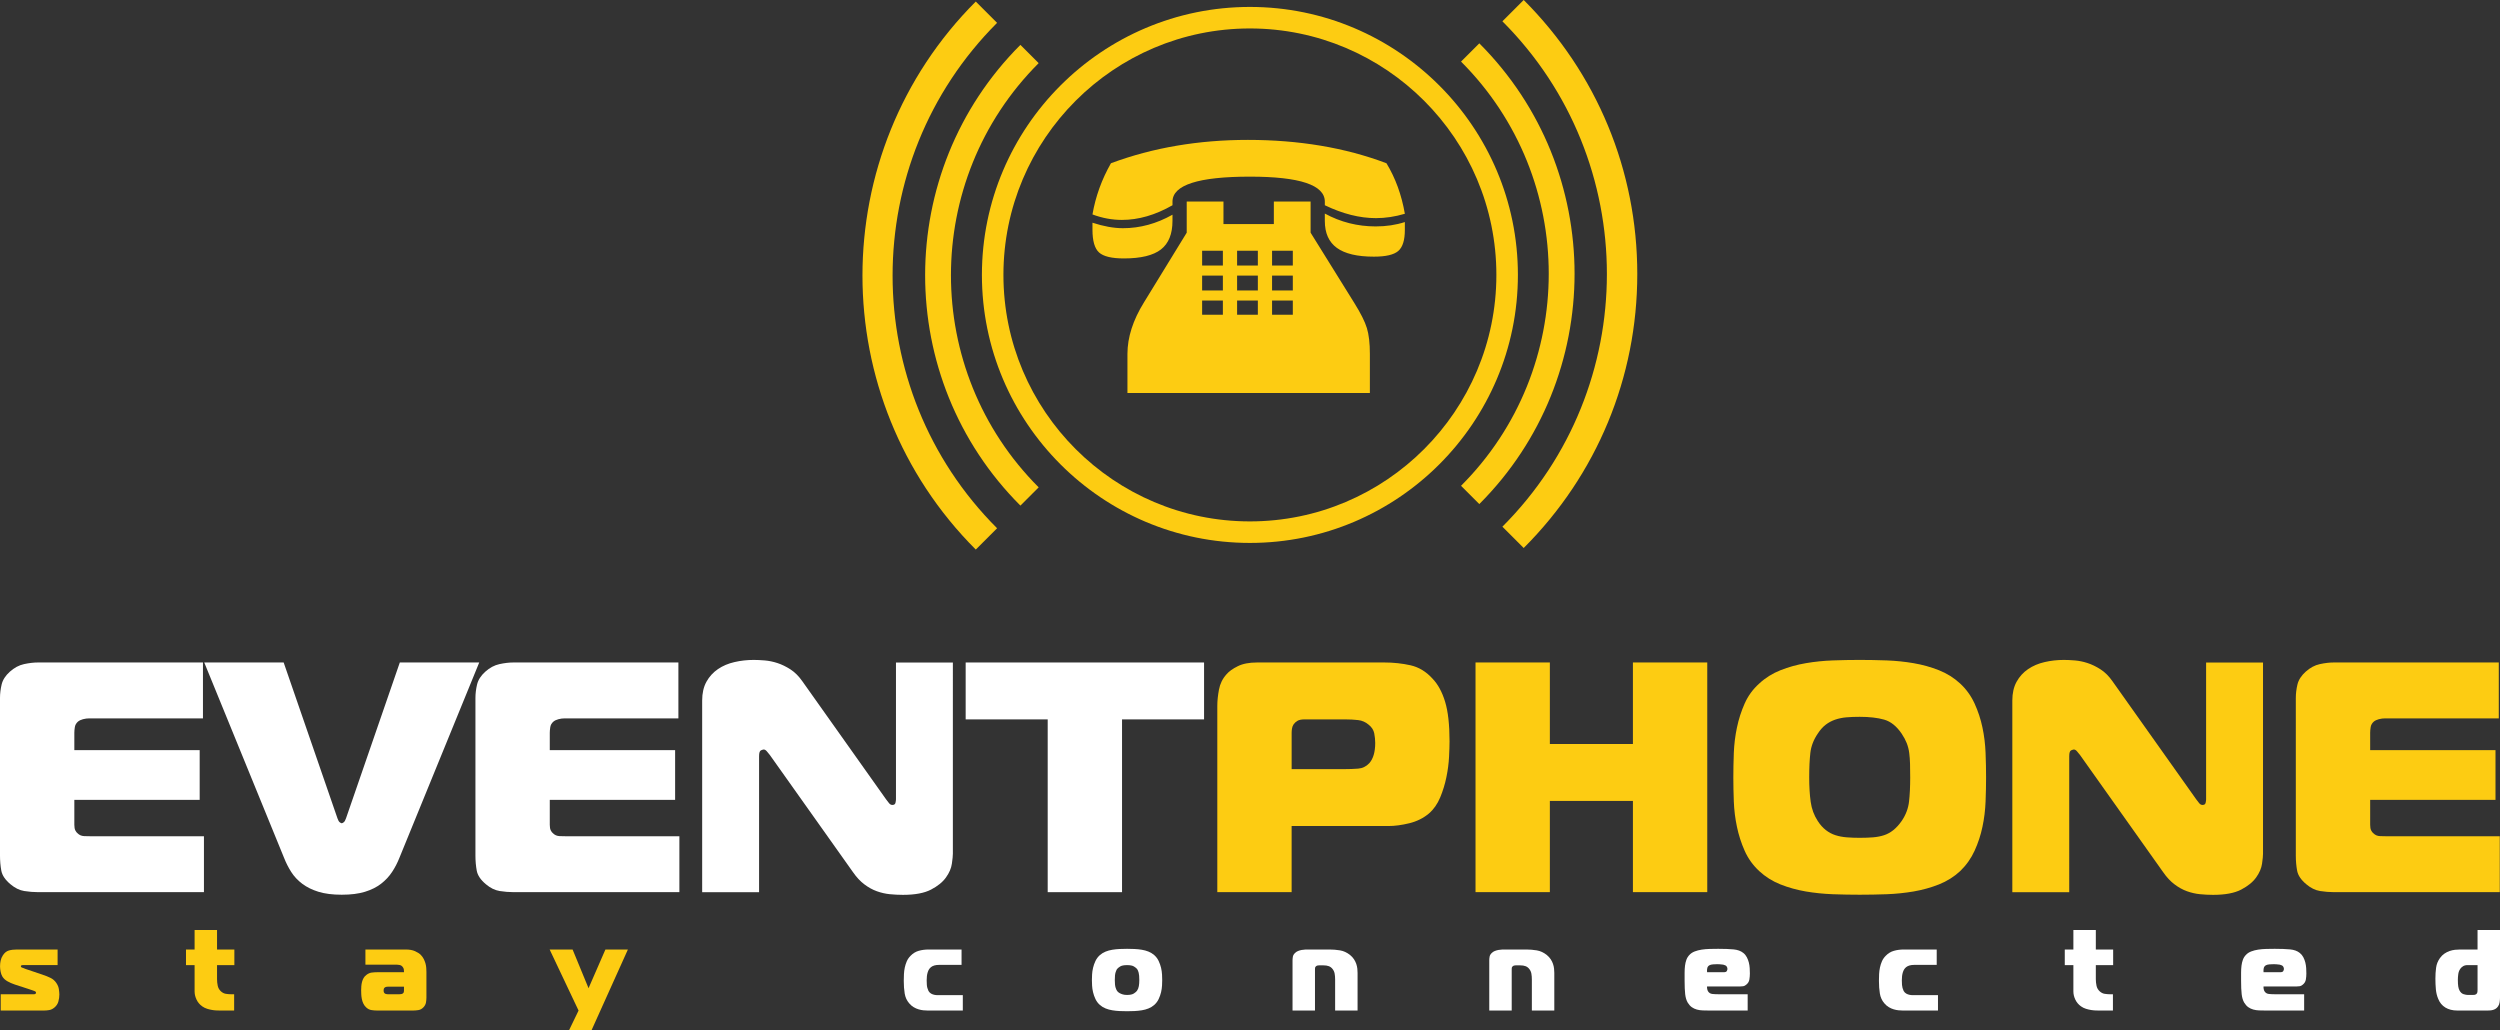 <?xml version="1.0" encoding="UTF-8" standalone="no"?>
<svg
   xmlns:dc="http://purl.org/dc/elements/1.1/"
   xmlns:cc="http://creativecommons.org/ns#"
   xmlns:rdf="http://www.w3.org/1999/02/22-rdf-syntax-ns#"
   xmlns:svg="http://www.w3.org/2000/svg"
   xmlns="http://www.w3.org/2000/svg"
   xml:space="preserve"
   viewBox="0 0 604.561 249.142"
   height="249.142"
   width="604.561"
   y="0px"
   x="0px"
   id="Layer_1"
   version="1.0"><rect x="0" y="0" width="604.561" height="249.142" fill="#333333" stroke="none"/><defs
     id="defs317" /><g
     transform="translate(-158.006,148.615)"
     id="g298"><g
       id="g268"><path
         id="path248"
         d="m 167.312,67.132 c -1.167,0 -2.321,-0.094 -3.46,-0.278 -1.141,-0.188 -2.241,-0.73 -3.301,-1.627 -1.273,-1.055 -2.016,-2.155 -2.227,-3.295 -0.213,-1.134 -0.318,-2.362 -0.318,-3.688 V 20.159 c 0,-1.057 0.132,-2.142 0.397,-3.254 0.265,-1.108 0.928,-2.139 1.99,-3.092 1.059,-0.952 2.198,-1.561 3.418,-1.828 1.221,-0.264 2.334,-0.396 3.341,-0.396 h 39.934 v 13.515 h -27.454 c -0.529,0 -1.044,0.069 -1.549,0.201 -0.502,0.132 -0.912,0.325 -1.228,0.59 -0.424,0.372 -0.676,0.82 -0.755,1.346 -0.08,0.531 -0.118,0.981 -0.118,1.35 v 4.2 h 30.311 v 12.025 h -30.311 v 6.028 c 0,0.582 0.079,1.03 0.238,1.349 0.159,0.318 0.343,0.554 0.556,0.714 0.423,0.421 0.95,0.646 1.585,0.673 0.635,0.027 1.243,0.038 1.826,0.038 h 27.136 v 13.515 h -40.011 z"
         style="fill:#ffffff" /><path
         id="path250"
         d="m 239.613,49.279 c 0.159,0.476 0.343,0.795 0.556,0.953 0.212,0.159 0.371,0.237 0.475,0.237 0.105,0 0.263,-0.078 0.477,-0.237 0.21,-0.157 0.396,-0.477 0.556,-0.953 l 13.012,-37.69 h 19.204 L 254.61,58.787 c -0.477,1.217 -1.071,2.37 -1.784,3.451 -0.715,1.084 -1.602,2.034 -2.66,2.854 -1.059,0.822 -2.354,1.47 -3.888,1.945 -1.534,0.474 -3.412,0.714 -5.633,0.714 -2.222,0 -4.099,-0.24 -5.634,-0.714 -1.533,-0.476 -2.844,-1.123 -3.928,-1.945 -1.085,-0.82 -1.97,-1.771 -2.659,-2.854 -0.687,-1.081 -1.269,-2.234 -1.745,-3.451 L 207.398,11.589 h 19.204 z"
         style="fill:#ffffff" /><path
         id="path252"
         d="m 282.284,67.132 c -1.165,0 -2.32,-0.094 -3.459,-0.278 -1.141,-0.188 -2.241,-0.73 -3.301,-1.627 -1.274,-1.055 -2.016,-2.155 -2.228,-3.295 -0.213,-1.134 -0.317,-2.362 -0.317,-3.688 V 20.159 c 0,-1.057 0.131,-2.142 0.396,-3.254 0.266,-1.108 0.928,-2.139 1.99,-3.092 1.06,-0.952 2.198,-1.561 3.418,-1.828 1.222,-0.264 2.335,-0.396 3.342,-0.396 h 39.933 v 13.515 h -27.453 c -0.53,0 -1.045,0.069 -1.548,0.201 -0.504,0.132 -0.913,0.325 -1.229,0.59 -0.424,0.372 -0.676,0.82 -0.755,1.346 -0.08,0.531 -0.119,0.981 -0.119,1.35 v 4.2 h 30.311 v 12.025 h -30.311 v 6.028 c 0,0.582 0.08,1.03 0.239,1.349 0.158,0.318 0.342,0.554 0.555,0.714 0.423,0.421 0.95,0.646 1.585,0.673 0.635,0.027 1.243,0.038 1.827,0.038 h 27.135 v 13.515 h -40.011 z"
         style="fill:#ffffff" /><path
         id="path254"
         d="m 388.432,57.864 c 0,0.477 -0.08,1.271 -0.238,2.379 -0.158,1.116 -0.634,2.224 -1.428,3.331 -0.795,1.117 -1.999,2.093 -3.616,2.938 -1.615,0.844 -3.878,1.271 -6.791,1.271 -1.059,0 -2.121,-0.056 -3.177,-0.16 -1.06,-0.104 -2.106,-0.345 -3.139,-0.717 -1.031,-0.368 -2.038,-0.923 -3.018,-1.666 -0.98,-0.736 -1.892,-1.716 -2.739,-2.937 L 344.19,33.982 c -0.213,-0.263 -0.452,-0.559 -0.716,-0.876 -0.264,-0.317 -0.53,-0.477 -0.793,-0.477 -0.106,0 -0.319,0.067 -0.637,0.198 -0.317,0.131 -0.475,0.596 -0.475,1.391 V 67.145 H 327.806 V 20.809 c 0,-1.796 0.344,-3.316 1.034,-4.563 0.688,-1.24 1.613,-2.258 2.779,-3.053 1.163,-0.794 2.501,-1.363 4.011,-1.704 1.508,-0.35 3.059,-0.52 4.647,-0.52 0.741,0 1.616,0.038 2.622,0.121 1.005,0.081 2.039,0.29 3.099,0.635 1.057,0.345 2.116,0.86 3.177,1.546 1.057,0.69 2.009,1.643 2.858,2.86 l 20.255,28.562 c 0.212,0.262 0.436,0.557 0.674,0.875 0.239,0.317 0.518,0.473 0.834,0.473 0.422,0 0.674,-0.17 0.755,-0.511 0.078,-0.35 0.121,-0.624 0.121,-0.836 v -33.09 h 13.76 z"
         style="fill:#ffffff" /><path
         id="path256"
         d="M 411.364,67.132 V 25.351 H 391.527 V 11.589 h 57.651 v 13.762 h -19.836 v 41.781 z"
         style="fill:#ffffff" /><path
         id="path258"
         d="M 452.381,67.132 V 22.065 c 0,-1.163 0.132,-2.46 0.396,-3.891 0.263,-1.425 0.873,-2.673 1.828,-3.726 0.58,-0.689 1.48,-1.341 2.698,-1.945 1.219,-0.612 2.784,-0.915 4.688,-0.915 h 30.745 c 2.223,0 4.339,0.225 6.352,0.674 2.012,0.45 3.786,1.527 5.324,3.217 1.323,1.379 2.343,3.246 3.057,5.602 0.715,2.355 1.073,5.545 1.073,9.57 0,0.954 -0.041,2.208 -0.12,3.774 -0.079,1.557 -0.29,3.188 -0.636,4.88 -0.344,1.694 -0.847,3.333 -1.507,4.921 -0.663,1.589 -1.576,2.89 -2.739,3.893 -1.322,1.112 -2.898,1.895 -4.723,2.345 -1.827,0.449 -3.509,0.674 -5.043,0.674 h -23.419 v 15.993 h -17.974 z m 30.813,-29.755 c 1.108,0 2.191,-0.038 3.251,-0.121 1.055,-0.081 1.955,-0.523 2.696,-1.321 0.947,-1.069 1.425,-2.7 1.425,-4.893 0,-0.748 -0.08,-1.523 -0.237,-2.325 -0.161,-0.801 -0.607,-1.495 -1.349,-2.083 -0.738,-0.639 -1.6,-1.012 -2.574,-1.12 -0.979,-0.108 -1.997,-0.163 -3.053,-0.163 h -9.906 c -0.741,0 -1.309,0.121 -1.702,0.361 -0.397,0.24 -0.702,0.524 -0.914,0.84 -0.211,0.326 -0.343,0.671 -0.395,1.047 -0.055,0.371 -0.08,0.72 -0.08,1.038 v 8.741 h 12.838 z"
         style="fill:#fdcc12" /><path
         id="path260"
         d="M 570.863,67.132 H 552.886 V 45.064 H 532.8 V 67.131 H 514.823 V 11.589 H 532.8 v 19.714 h 20.086 V 11.589 h 17.977 z"
         style="fill:#fdcc12" /><path
         id="path262"
         d="m 614.238,11.09 c 2.223,0.081 4.403,0.306 6.547,0.673 2.142,0.368 4.181,0.938 6.114,1.705 1.929,0.768 3.637,1.836 5.121,3.212 1.48,1.375 2.642,2.986 3.487,4.835 0.848,1.851 1.484,3.78 1.904,5.792 0.427,2.01 0.675,4.057 0.756,6.145 0.082,2.088 0.121,4.056 0.121,5.908 0,1.853 -0.039,3.808 -0.121,5.871 -0.081,2.061 -0.329,4.094 -0.756,6.105 -0.42,2.012 -1.057,3.94 -1.904,5.789 -0.846,1.853 -2.007,3.49 -3.487,4.917 -1.484,1.374 -3.192,2.447 -5.121,3.215 -1.934,0.767 -3.973,1.332 -6.114,1.705 -2.144,0.364 -4.34,0.589 -6.588,0.673 -2.251,0.079 -4.408,0.117 -6.471,0.117 -2.064,0 -4.222,-0.038 -6.469,-0.117 -2.247,-0.084 -4.448,-0.309 -6.586,-0.673 -2.146,-0.373 -4.185,-0.938 -6.114,-1.705 -1.933,-0.768 -3.642,-1.841 -5.121,-3.215 -1.535,-1.427 -2.712,-3.064 -3.53,-4.917 -0.821,-1.849 -1.444,-3.777 -1.864,-5.789 -0.426,-2.011 -0.677,-4.044 -0.759,-6.105 -0.077,-2.063 -0.116,-4.018 -0.116,-5.871 0,-1.852 0.039,-3.819 0.116,-5.908 0.082,-2.088 0.333,-4.135 0.759,-6.145 0.42,-2.012 1.043,-3.94 1.864,-5.792 0.818,-1.85 1.995,-3.461 3.53,-4.835 1.479,-1.376 3.188,-2.445 5.121,-3.212 1.93,-0.767 3.968,-1.337 6.114,-1.705 2.138,-0.368 4.324,-0.592 6.548,-0.673 2.223,-0.083 4.393,-0.121 6.507,-0.121 2.118,0 4.287,0.038 6.512,0.121 z m -18.365,34.195 c 0.24,1.723 0.813,3.273 1.719,4.652 0.582,0.898 1.232,1.627 1.954,2.186 0.721,0.558 1.488,0.968 2.315,1.231 0.822,0.263 1.728,0.438 2.712,0.52 0.984,0.077 2.039,0.116 3.153,0.116 1.173,0 2.248,-0.039 3.233,-0.116 0.983,-0.082 1.875,-0.257 2.672,-0.52 0.798,-0.264 1.542,-0.674 2.235,-1.231 0.695,-0.559 1.36,-1.287 1.996,-2.186 1.015,-1.488 1.611,-3.061 1.797,-4.734 0.188,-1.666 0.279,-3.617 0.279,-5.843 0,-1.216 -0.016,-2.305 -0.039,-3.262 -0.03,-0.953 -0.091,-1.84 -0.201,-2.661 -0.109,-0.822 -0.307,-1.601 -0.597,-2.344 -0.295,-0.744 -0.706,-1.511 -1.239,-2.31 -1.226,-1.797 -2.634,-2.926 -4.231,-3.378 -1.596,-0.451 -3.563,-0.675 -5.905,-0.675 -1.169,0 -2.232,0.038 -3.192,0.121 -0.96,0.081 -1.862,0.267 -2.711,0.554 -0.853,0.293 -1.627,0.705 -2.316,1.231 -0.694,0.534 -1.333,1.248 -1.915,2.146 -1.015,1.487 -1.611,3.036 -1.798,4.653 -0.185,1.615 -0.279,3.591 -0.279,5.923 0,2.229 0.118,4.203 0.358,5.927 z"
         style="fill:#fdcc12" /><path
         id="path264"
         d="m 705.26,57.864 c 0,0.477 -0.077,1.271 -0.235,2.379 -0.158,1.116 -0.636,2.224 -1.429,3.331 -0.795,1.117 -2.001,2.093 -3.616,2.938 -1.614,0.844 -3.878,1.271 -6.792,1.271 -1.062,0 -2.118,-0.056 -3.177,-0.16 -1.062,-0.104 -2.107,-0.345 -3.138,-0.717 -1.035,-0.368 -2.039,-0.923 -3.019,-1.666 -0.979,-0.736 -1.895,-1.716 -2.74,-2.937 L 661.02,33.983 c -0.211,-0.263 -0.453,-0.559 -0.717,-0.876 -0.265,-0.317 -0.53,-0.477 -0.794,-0.477 -0.104,0 -0.317,0.067 -0.635,0.198 -0.319,0.131 -0.478,0.596 -0.478,1.391 V 67.146 H 644.634 V 20.809 c 0,-1.796 0.345,-3.316 1.034,-4.563 0.686,-1.24 1.612,-2.258 2.777,-3.053 1.167,-0.794 2.504,-1.363 4.012,-1.704 1.51,-0.35 3.059,-0.52 4.647,-0.52 0.741,0 1.617,0.038 2.624,0.121 1.003,0.081 2.039,0.29 3.096,0.635 1.057,0.345 2.118,0.86 3.178,1.546 1.057,0.69 2.01,1.643 2.857,2.86 l 20.256,28.562 c 0.212,0.262 0.438,0.557 0.675,0.875 0.241,0.317 0.519,0.473 0.836,0.473 0.424,0 0.675,-0.17 0.753,-0.511 0.08,-0.35 0.119,-0.624 0.119,-0.836 v -33.09 h 13.761 v 46.26 z"
         style="fill:#fdcc12" /><path
         id="path266"
         d="m 722.498,67.132 c -1.167,0 -2.32,-0.094 -3.461,-0.278 -1.143,-0.188 -2.243,-0.73 -3.301,-1.627 -1.273,-1.055 -2.019,-2.155 -2.227,-3.295 -0.214,-1.134 -0.318,-2.362 -0.318,-3.688 V 20.159 c 0,-1.057 0.132,-2.142 0.395,-3.254 0.268,-1.108 0.931,-2.139 1.992,-3.092 1.057,-0.952 2.196,-1.561 3.417,-1.828 1.221,-0.264 2.336,-0.396 3.345,-0.396 h 39.933 v 13.515 h -27.454 c -0.531,0 -1.045,0.069 -1.55,0.201 -0.504,0.132 -0.91,0.325 -1.229,0.59 -0.422,0.372 -0.672,0.82 -0.754,1.346 -0.078,0.531 -0.117,0.981 -0.117,1.35 v 4.2 h 30.31 v 12.025 h -30.31 v 6.028 c 0,0.582 0.078,1.03 0.237,1.349 0.158,0.318 0.344,0.554 0.558,0.714 0.422,0.421 0.948,0.646 1.584,0.673 0.635,0.027 1.245,0.038 1.824,0.038 h 27.136 v 13.515 h -40.01 z"
         style="fill:#fdcc12" /></g><g
       id="g296"><path
         id="path270"
         d="m 158.181,91.816 h 8.083 c 0.111,0 0.223,-0.037 0.335,-0.111 0.074,-0.055 0.111,-0.147 0.111,-0.278 0,-0.092 -0.028,-0.162 -0.084,-0.209 -0.056,-0.046 -0.112,-0.089 -0.167,-0.125 -0.093,-0.057 -0.25,-0.116 -0.474,-0.182 -0.223,-0.065 -0.622,-0.2 -1.198,-0.405 l -3.177,-1.031 c -0.668,-0.223 -1.273,-0.487 -1.812,-0.794 -0.539,-0.307 -0.947,-0.693 -1.227,-1.157 -0.204,-0.354 -0.348,-0.763 -0.431,-1.227 -0.084,-0.465 -0.125,-0.884 -0.125,-1.256 0,-0.465 0.05,-0.924 0.152,-1.38 0.101,-0.454 0.281,-0.878 0.54,-1.27 0.388,-0.594 0.858,-0.975 1.412,-1.142 0.554,-0.167 1.219,-0.251 1.994,-0.251 h 9.82 v 3.772 h -7.991 c -0.092,0 -0.195,-0.004 -0.305,-0.015 -0.111,-0.008 -0.223,0.006 -0.333,0.042 -0.074,0.019 -0.134,0.043 -0.18,0.07 -0.046,0.027 -0.069,0.089 -0.069,0.182 0,0.111 0.028,0.186 0.083,0.223 0.055,0.037 0.129,0.074 0.224,0.111 0.166,0.056 0.287,0.099 0.361,0.126 0.074,0.027 0.139,0.055 0.195,0.084 0.056,0.027 0.121,0.056 0.195,0.083 0.075,0.028 0.195,0.069 0.363,0.125 l 3.731,1.255 c 0.78,0.26 1.453,0.529 2.02,0.809 0.566,0.278 1.026,0.678 1.38,1.199 0.352,0.501 0.565,1.021 0.64,1.561 0.075,0.539 0.111,0.968 0.111,1.283 0,0.538 -0.078,1.096 -0.236,1.672 -0.158,0.576 -0.487,1.069 -0.988,1.478 -0.389,0.317 -0.797,0.512 -1.223,0.587 -0.426,0.074 -0.824,0.111 -1.194,0.111 H 158.18 v -3.94 z"
         style="fill:#fdcc12" /><path
         id="path272"
         d="m 211.462,95.757 c -0.278,0 -0.597,-0.005 -0.957,-0.014 -0.36,-0.01 -0.744,-0.048 -1.149,-0.111 -0.407,-0.065 -0.823,-0.163 -1.247,-0.294 -0.425,-0.13 -0.822,-0.326 -1.19,-0.585 -0.609,-0.429 -1.072,-0.972 -1.385,-1.631 -0.314,-0.659 -0.471,-1.325 -0.471,-1.994 v -6.356 h -2.081 V 81 h 2.081 v -4.717 h 5.428 V 81 h 4.19 v 3.772 h -4.19 v 3.383 c 0,0.541 0.056,1.077 0.166,1.608 0.111,0.531 0.371,0.983 0.777,1.356 0.37,0.335 0.773,0.534 1.207,0.6 0.435,0.066 0.828,0.098 1.18,0.098 h 0.805 v 3.94 z"
         style="fill:#fdcc12" /><path
         id="path274"
         d="m 256.116,80.999 c 0.904,0 1.656,0.135 2.257,0.404 0.6,0.27 1.056,0.561 1.371,0.876 0.295,0.298 0.534,0.627 0.72,0.988 0.184,0.362 0.327,0.724 0.429,1.087 0.102,0.362 0.166,0.724 0.193,1.086 0.028,0.362 0.042,0.692 0.042,0.988 v 6.181 c 0,0.39 -0.037,0.794 -0.111,1.212 -0.074,0.417 -0.277,0.803 -0.611,1.155 -0.352,0.371 -0.75,0.594 -1.195,0.669 -0.445,0.074 -0.88,0.111 -1.307,0.111 h -8.67 c -0.464,0 -0.931,-0.037 -1.404,-0.111 -0.472,-0.073 -0.903,-0.296 -1.292,-0.666 -0.279,-0.258 -0.501,-0.563 -0.667,-0.915 -0.167,-0.352 -0.288,-0.716 -0.362,-1.096 -0.074,-0.379 -0.12,-0.754 -0.138,-1.124 -0.02,-0.369 -0.028,-0.702 -0.028,-0.999 0,-0.313 0.014,-0.643 0.042,-0.984 0.028,-0.341 0.084,-0.679 0.167,-1.012 0.083,-0.334 0.209,-0.647 0.376,-0.943 0.167,-0.296 0.399,-0.556 0.697,-0.776 0.408,-0.314 0.839,-0.501 1.294,-0.556 0.455,-0.055 0.895,-0.083 1.322,-0.083 h 6.459 v -0.229 c 0,-0.133 -0.014,-0.29 -0.041,-0.471 -0.028,-0.182 -0.107,-0.358 -0.236,-0.53 -0.204,-0.286 -0.462,-0.457 -0.777,-0.515 -0.315,-0.057 -0.611,-0.086 -0.888,-0.086 h -7.381 v -3.661 z m -4.309,8.987 c -0.093,0 -0.218,0.014 -0.378,0.041 -0.159,0.028 -0.303,0.098 -0.434,0.208 -0.093,0.093 -0.154,0.2 -0.183,0.319 -0.027,0.12 -0.041,0.245 -0.041,0.375 0,0.111 0.014,0.222 0.041,0.333 0.028,0.111 0.09,0.213 0.183,0.305 0.093,0.093 0.21,0.157 0.349,0.194 0.141,0.037 0.276,0.055 0.408,0.055 h 2.856 c 0.149,0 0.298,-0.014 0.449,-0.041 0.149,-0.027 0.27,-0.078 0.363,-0.152 0.131,-0.092 0.21,-0.203 0.238,-0.333 0.028,-0.129 0.042,-0.259 0.042,-0.388 v -0.916 z"
         style="fill:#fdcc12" /><path
         id="path276"
         d="m 301.052,100.527 h -5.439 l 2.304,-4.764 -6.993,-14.765 h 5.55 l 3.857,9.36 4.08,-9.36 h 5.438 z"
         style="fill:#fdcc12" /><path
         id="path278"
         d="m 382.349,95.757 c -0.314,0 -0.661,-0.019 -1.04,-0.057 -0.378,-0.035 -0.771,-0.114 -1.177,-0.236 -0.406,-0.12 -0.803,-0.296 -1.191,-0.528 -0.387,-0.232 -0.747,-0.544 -1.079,-0.935 -0.574,-0.667 -0.934,-1.456 -1.081,-2.366 -0.148,-0.909 -0.222,-1.931 -0.222,-3.062 0,-0.54 0.014,-1.082 0.042,-1.63 0.028,-0.548 0.098,-1.08 0.208,-1.602 0.111,-0.52 0.272,-1.021 0.484,-1.503 0.213,-0.481 0.513,-0.919 0.9,-1.308 0.573,-0.595 1.232,-0.999 1.979,-1.212 0.748,-0.214 1.565,-0.32 2.452,-0.32 h 7.909 v 3.717 h -5.384 c -0.462,0 -0.856,0.047 -1.179,0.14 -0.324,0.093 -0.592,0.224 -0.804,0.392 -0.214,0.168 -0.385,0.358 -0.513,0.573 -0.131,0.214 -0.232,0.441 -0.305,0.685 -0.094,0.298 -0.158,0.606 -0.195,0.922 -0.037,0.317 -0.055,0.662 -0.055,1.035 0,0.856 0.055,1.467 0.167,1.831 0.11,0.362 0.203,0.609 0.277,0.74 0.167,0.279 0.375,0.489 0.625,0.629 0.249,0.141 0.508,0.238 0.776,0.293 0.269,0.057 0.531,0.084 0.792,0.084 0.276,0 0.516,0 0.72,0 h 5.383 v 3.718 z"
         style="fill:#ffffff" /><path
         id="path280"
         d="m 432.334,80.874 c 0.61,0.027 1.203,0.089 1.778,0.182 0.575,0.093 1.116,0.24 1.625,0.445 0.509,0.204 0.967,0.482 1.375,0.835 0.463,0.408 0.824,0.886 1.083,1.434 0.26,0.548 0.455,1.101 0.586,1.657 0.128,0.557 0.206,1.095 0.234,1.614 0.028,0.521 0.042,0.965 0.042,1.337 0,0.37 -0.014,0.815 -0.042,1.337 -0.028,0.52 -0.106,1.058 -0.234,1.614 -0.131,0.557 -0.326,1.108 -0.586,1.656 -0.259,0.548 -0.62,1.026 -1.083,1.435 -0.408,0.353 -0.866,0.631 -1.375,0.834 -0.509,0.204 -1.05,0.354 -1.625,0.445 -0.575,0.093 -1.168,0.153 -1.778,0.182 -0.611,0.028 -1.204,0.042 -1.777,0.042 -0.592,0 -1.191,-0.014 -1.792,-0.042 -0.603,-0.028 -1.191,-0.089 -1.765,-0.182 -0.575,-0.092 -1.118,-0.241 -1.625,-0.445 -0.51,-0.203 -0.969,-0.481 -1.376,-0.834 -0.462,-0.408 -0.823,-0.887 -1.083,-1.435 -0.26,-0.548 -0.453,-1.1 -0.584,-1.656 -0.13,-0.557 -0.209,-1.095 -0.236,-1.614 -0.027,-0.521 -0.041,-0.967 -0.041,-1.337 0,-0.372 0.014,-0.815 0.041,-1.337 0.027,-0.52 0.106,-1.058 0.236,-1.614 0.131,-0.557 0.324,-1.109 0.584,-1.657 0.26,-0.548 0.621,-1.025 1.083,-1.434 0.407,-0.353 0.866,-0.631 1.376,-0.835 0.507,-0.205 1.05,-0.353 1.625,-0.445 0.573,-0.093 1.162,-0.154 1.765,-0.182 0.601,-0.027 1.2,-0.042 1.792,-0.042 0.573,0 1.166,0.015 1.777,0.042 z m -4.559,9.307 c 0.121,0.382 0.236,0.646 0.349,0.796 0.019,0.039 0.079,0.113 0.182,0.225 0.102,0.113 0.252,0.224 0.447,0.335 0.195,0.113 0.438,0.215 0.728,0.308 0.289,0.095 0.646,0.141 1.076,0.141 0.744,0 1.299,-0.121 1.662,-0.364 0.364,-0.242 0.61,-0.455 0.741,-0.644 0.224,-0.315 0.373,-0.693 0.448,-1.131 0.074,-0.438 0.111,-0.928 0.111,-1.468 0,-0.782 -0.052,-1.369 -0.154,-1.762 -0.102,-0.391 -0.229,-0.689 -0.377,-0.895 -0.148,-0.186 -0.4,-0.392 -0.754,-0.615 -0.356,-0.224 -0.915,-0.335 -1.678,-0.335 -0.765,0 -1.323,0.111 -1.678,0.335 -0.355,0.224 -0.605,0.43 -0.755,0.615 -0.093,0.149 -0.206,0.409 -0.335,0.782 -0.131,0.373 -0.196,0.997 -0.196,1.874 0.001,0.819 0.061,1.422 0.183,1.803 z"
         style="fill:#ffffff" /><path
         id="path282"
         d="m 470.57,83.644 c 0,-0.277 0.027,-0.579 0.082,-0.904 0.057,-0.325 0.233,-0.627 0.53,-0.905 0.202,-0.204 0.442,-0.362 0.722,-0.474 0.276,-0.11 0.565,-0.195 0.861,-0.25 0.297,-0.055 0.588,-0.088 0.875,-0.098 0.288,-0.009 0.541,-0.014 0.766,-0.014 h 5.113 c 0.852,0 1.699,0.07 2.542,0.209 0.843,0.139 1.644,0.506 2.404,1.099 0.407,0.336 0.731,0.688 0.973,1.06 0.24,0.37 0.426,0.751 0.556,1.142 0.13,0.39 0.212,0.771 0.25,1.142 0.035,0.37 0.055,0.714 0.055,1.029 v 9.078 h -5.427 v -7.501 c 0,-0.521 -0.038,-0.988 -0.113,-1.407 -0.073,-0.418 -0.242,-0.795 -0.503,-1.131 -0.243,-0.315 -0.541,-0.542 -0.897,-0.683 -0.353,-0.139 -0.812,-0.208 -1.372,-0.208 h -0.98 c -0.111,0 -0.238,0.014 -0.378,0.041 -0.14,0.027 -0.266,0.088 -0.379,0.181 -0.148,0.13 -0.228,0.266 -0.236,0.405 -0.01,0.141 -0.015,0.283 -0.015,0.432 v 9.871 h -5.428 V 83.644 Z"
         style="fill:#ffffff" /><path
         id="path284"
         d="m 518.145,83.644 c 0,-0.277 0.027,-0.579 0.082,-0.904 0.056,-0.325 0.232,-0.627 0.528,-0.905 0.204,-0.204 0.445,-0.362 0.723,-0.474 0.278,-0.11 0.565,-0.195 0.862,-0.25 0.297,-0.055 0.586,-0.088 0.875,-0.098 0.287,-0.009 0.541,-0.014 0.764,-0.014 h 5.113 c 0.852,0 1.7,0.07 2.545,0.209 0.842,0.139 1.643,0.506 2.402,1.099 0.407,0.336 0.732,0.688 0.973,1.06 0.241,0.37 0.426,0.751 0.556,1.142 0.13,0.39 0.214,0.771 0.25,1.142 0.037,0.37 0.056,0.714 0.056,1.029 v 9.078 h -5.428 v -7.501 c 0,-0.521 -0.038,-0.988 -0.112,-1.407 -0.074,-0.418 -0.243,-0.795 -0.503,-1.131 -0.243,-0.315 -0.543,-0.542 -0.896,-0.683 -0.356,-0.139 -0.812,-0.208 -1.373,-0.208 h -0.981 c -0.112,0 -0.236,0.014 -0.377,0.041 -0.14,0.027 -0.266,0.088 -0.378,0.181 -0.149,0.13 -0.229,0.266 -0.239,0.405 -0.009,0.141 -0.014,0.283 -0.014,0.432 v 9.871 h -5.427 V 83.644 Z"
         style="fill:#ffffff" /><path
         id="path286"
         d="m 571.34,95.757 c -0.554,0 -1.08,-0.01 -1.58,-0.029 -0.498,-0.017 -0.968,-0.087 -1.411,-0.208 -0.442,-0.121 -0.851,-0.311 -1.22,-0.57 -0.368,-0.26 -0.701,-0.632 -0.996,-1.114 -0.314,-0.538 -0.518,-1.22 -0.61,-2.046 -0.092,-0.826 -0.138,-1.908 -0.138,-3.245 0,-0.666 0,-1.308 0,-1.921 0,-0.611 0.032,-1.183 0.097,-1.711 0.064,-0.529 0.181,-1.017 0.347,-1.463 0.166,-0.445 0.416,-0.835 0.75,-1.17 0.332,-0.352 0.754,-0.625 1.263,-0.82 0.508,-0.195 1.067,-0.34 1.679,-0.433 0.61,-0.092 1.251,-0.147 1.927,-0.166 0.676,-0.019 1.363,-0.028 2.066,-0.028 1.499,0 2.737,0.047 3.719,0.14 0.979,0.094 1.766,0.381 2.358,0.865 0.351,0.278 0.632,0.624 0.844,1.033 0.214,0.409 0.376,0.838 0.487,1.284 0.109,0.446 0.18,0.897 0.207,1.353 0.027,0.456 0.042,0.889 0.042,1.298 0,0.484 -0.043,0.973 -0.126,1.467 -0.082,0.493 -0.337,0.906 -0.763,1.241 -0.241,0.204 -0.478,0.326 -0.708,0.362 -0.231,0.038 -0.476,0.056 -0.735,0.056 h -8.024 c -0.02,0.204 -0.006,0.416 0.041,0.639 0.046,0.222 0.115,0.407 0.208,0.554 0.24,0.371 0.587,0.579 1.04,0.625 0.452,0.047 0.921,0.068 1.402,0.068 h 7.131 v 3.94 h -9.297 z m 3.511,-9.266 c 0.391,0 0.637,-0.095 0.739,-0.285 0.102,-0.19 0.152,-0.361 0.152,-0.515 0,-0.21 -0.065,-0.409 -0.195,-0.6 -0.131,-0.19 -0.398,-0.333 -0.808,-0.428 -0.224,-0.038 -0.482,-0.066 -0.78,-0.086 -0.296,-0.02 -0.519,-0.029 -0.667,-0.029 -0.315,0 -0.66,0.016 -1.032,0.044 -0.37,0.028 -0.657,0.1 -0.861,0.213 -0.28,0.153 -0.455,0.377 -0.53,0.672 -0.074,0.295 -0.093,0.633 -0.055,1.014 z"
         style="fill:#ffffff" /><path
         id="path288"
         d="m 618.166,95.757 c -0.315,0 -0.66,-0.019 -1.04,-0.057 -0.379,-0.035 -0.769,-0.114 -1.177,-0.236 -0.406,-0.12 -0.803,-0.296 -1.19,-0.528 -0.387,-0.232 -0.747,-0.544 -1.08,-0.935 -0.573,-0.667 -0.932,-1.456 -1.079,-2.366 -0.148,-0.909 -0.222,-1.931 -0.222,-3.062 0,-0.54 0.014,-1.082 0.041,-1.63 0.027,-0.548 0.098,-1.08 0.208,-1.602 0.111,-0.52 0.271,-1.021 0.484,-1.503 0.212,-0.481 0.512,-0.919 0.9,-1.308 0.572,-0.595 1.232,-0.999 1.98,-1.212 0.747,-0.214 1.563,-0.32 2.451,-0.32 h 7.907 v 3.717 h -5.382 c -0.463,0 -0.856,0.047 -1.18,0.14 -0.324,0.093 -0.593,0.224 -0.805,0.392 -0.213,0.168 -0.385,0.358 -0.514,0.573 -0.13,0.214 -0.23,0.441 -0.305,0.685 -0.093,0.298 -0.158,0.606 -0.194,0.922 -0.037,0.317 -0.056,0.662 -0.056,1.035 0,0.856 0.056,1.467 0.167,1.831 0.111,0.362 0.203,0.609 0.277,0.74 0.165,0.279 0.374,0.489 0.624,0.629 0.248,0.141 0.509,0.238 0.777,0.293 0.268,0.057 0.53,0.084 0.79,0.084 0.276,0 0.518,0 0.723,0 h 5.383 v 3.718 z"
         style="fill:#ffffff" /><path
         id="path290"
         d="m 665.798,95.757 c -0.277,0 -0.598,-0.005 -0.958,-0.014 -0.358,-0.01 -0.742,-0.048 -1.148,-0.111 -0.407,-0.065 -0.822,-0.163 -1.246,-0.294 -0.426,-0.13 -0.822,-0.326 -1.19,-0.585 -0.609,-0.429 -1.07,-0.972 -1.385,-1.631 -0.315,-0.659 -0.471,-1.325 -0.471,-1.994 v -6.356 h -2.081 V 81 h 2.081 v -4.717 h 5.427 V 81 h 4.19 v 3.772 h -4.19 v 3.383 c 0,0.541 0.056,1.077 0.167,1.608 0.111,0.531 0.37,0.983 0.777,1.356 0.37,0.335 0.772,0.534 1.207,0.6 0.434,0.066 0.829,0.098 1.179,0.098 h 0.806 v 3.94 z"
         style="fill:#ffffff" /><path
         id="path292"
         d="m 705.911,95.757 c -0.555,0 -1.08,-0.01 -1.579,-0.029 -0.498,-0.017 -0.97,-0.087 -1.413,-0.208 -0.442,-0.121 -0.85,-0.311 -1.219,-0.57 -0.368,-0.26 -0.7,-0.632 -0.997,-1.114 -0.312,-0.538 -0.517,-1.22 -0.608,-2.046 -0.094,-0.826 -0.14,-1.908 -0.14,-3.245 0,-0.666 0,-1.308 0,-1.921 0,-0.611 0.032,-1.183 0.098,-1.711 0.064,-0.529 0.181,-1.017 0.347,-1.463 0.166,-0.445 0.417,-0.835 0.749,-1.17 0.332,-0.352 0.754,-0.625 1.264,-0.82 0.508,-0.195 1.066,-0.34 1.678,-0.433 0.61,-0.092 1.253,-0.147 1.927,-0.166 0.676,-0.019 1.364,-0.028 2.068,-0.028 1.497,0 2.736,0.047 3.717,0.14 0.979,0.094 1.766,0.381 2.357,0.865 0.352,0.278 0.634,0.624 0.847,1.033 0.213,0.409 0.375,0.838 0.486,1.284 0.11,0.446 0.179,0.897 0.206,1.353 0.027,0.456 0.042,0.889 0.042,1.298 0,0.484 -0.043,0.973 -0.124,1.467 -0.084,0.493 -0.338,0.906 -0.765,1.241 -0.239,0.204 -0.476,0.326 -0.708,0.362 -0.231,0.038 -0.476,0.056 -0.735,0.056 h -8.024 c -0.019,0.204 -0.005,0.416 0.041,0.639 0.046,0.222 0.116,0.407 0.208,0.554 0.241,0.371 0.587,0.579 1.04,0.625 0.454,0.047 0.922,0.068 1.402,0.068 h 7.131 v 3.94 h -9.296 z m 3.51,-9.266 c 0.391,0 0.637,-0.095 0.739,-0.285 0.102,-0.19 0.153,-0.361 0.153,-0.515 0,-0.21 -0.066,-0.409 -0.196,-0.6 -0.129,-0.19 -0.397,-0.333 -0.808,-0.428 -0.223,-0.038 -0.482,-0.066 -0.78,-0.086 -0.296,-0.02 -0.519,-0.029 -0.667,-0.029 -0.315,0 -0.66,0.016 -1.03,0.044 -0.371,0.028 -0.659,0.1 -0.863,0.213 -0.278,0.153 -0.454,0.377 -0.529,0.672 -0.074,0.295 -0.093,0.633 -0.056,1.014 z"
         style="fill:#ffffff" /><path
         id="path294"
         d="M 762.567,76.282 V 92.64 c 0,0.315 -0.028,0.677 -0.085,1.084 -0.055,0.408 -0.185,0.752 -0.387,1.03 -0.167,0.241 -0.354,0.427 -0.557,0.557 -0.203,0.13 -0.416,0.228 -0.639,0.292 -0.222,0.064 -0.449,0.107 -0.681,0.124 -0.23,0.02 -0.447,0.029 -0.651,0.029 h -7.302 c -1.152,0 -2.12,-0.241 -2.911,-0.725 -0.788,-0.481 -1.369,-1.188 -1.739,-2.116 -0.296,-0.705 -0.482,-1.472 -0.557,-2.297 -0.074,-0.826 -0.111,-1.694 -0.111,-2.604 0,-0.91 0.057,-1.781 0.168,-2.616 0.11,-0.837 0.416,-1.606 0.919,-2.312 0.314,-0.446 0.677,-0.808 1.085,-1.085 0.407,-0.279 0.831,-0.492 1.267,-0.642 0.437,-0.147 0.872,-0.244 1.309,-0.291 0.437,-0.047 0.85,-0.07 1.24,-0.07 h 4.203 v -4.717 h 5.429 z m -7.838,8.489 c -0.447,0 -0.817,0.093 -1.105,0.28 -0.291,0.186 -0.511,0.39 -0.659,0.613 -0.262,0.373 -0.426,0.807 -0.491,1.302 -0.065,0.493 -0.097,0.945 -0.097,1.354 0,0.708 0.031,1.255 0.097,1.636 0.065,0.382 0.164,0.693 0.294,0.936 0.261,0.485 0.595,0.788 0.995,0.91 0.402,0.12 0.724,0.182 0.967,0.182 h 1.316 c 0.263,0 0.454,-0.029 0.575,-0.084 0.12,-0.056 0.199,-0.103 0.237,-0.14 0.148,-0.131 0.233,-0.304 0.252,-0.518 0.02,-0.214 0.028,-0.377 0.028,-0.49 v -5.981 z"
         style="fill:#ffffff" /></g></g><g
     style="stroke-width:0.73"
     transform="matrix(1.369,0,0,1.369,201.152,-10.054)"
     id="g312"><path
       id="path300"
       d="m 26.514,55.907 c 0,26.104 21.236,47.342 47.338,47.342 26.104,0 47.342,-21.237 47.342,-47.342 0,-26.103 -21.238,-47.339 -47.342,-47.339 -26.102,0 -47.338,21.237 -47.338,47.339 z m 3.802,0 c 0,-24.006 19.53,-43.536 43.536,-43.536 24.007,0 43.539,19.53 43.539,43.536 0,24.007 -19.532,43.539 -43.539,43.539 -24.005,0 -43.536,-19.532 -43.536,-43.539 z"
       style="fill:#fdcc12;stroke-width:0.73" /><path
       id="path302"
       d="m 111.149,18.224 c 20.657,20.659 20.657,54.274 0,74.933 l 3.227,3.227 c 22.436,-22.438 22.436,-58.947 0,-81.385 z"
       style="fill:#fdcc12;stroke-width:0.73" /><path
       id="path304"
       d="M 33.314,96.656 36.541,93.43 C 15.882,72.77 15.881,39.156 36.539,18.496 L 33.313,15.27 C 10.876,37.71 10.876,74.219 33.314,96.656 Z"
       style="fill:#fdcc12;stroke-width:0.73" /><path
       id="path306"
       d="m 118.454,11.105 c 24.613,24.613 24.613,64.662 0,89.274 l 3.764,3.765 c 12.94,-12.938 20.064,-30.128 20.064,-48.401 0,-18.273 -7.124,-35.463 -20.064,-48.401 z"
       style="fill:#fdcc12;stroke-width:0.73" /><path
       id="path308"
       d="m 25.431,104.421 3.764,-3.765 C 4.583,76.042 4.583,35.994 29.195,11.382 L 25.431,7.617 c -26.688,26.688 -26.688,70.113 0,96.804 z"
       style="fill:#fdcc12;stroke-width:0.73" /><path
       id="path310"
       d="m 97.973,36.177 c 1.595,2.627 2.678,5.604 3.251,8.926 -1.725,0.516 -3.429,0.772 -5.112,0.772 -2.862,0 -5.869,-0.758 -9.023,-2.276 v -0.628 c 0,-2.949 -4.413,-4.425 -13.233,-4.425 -9.118,0 -13.676,1.474 -13.676,4.422 v 0.628 c -3.017,1.729 -5.996,2.593 -8.934,2.593 -1.744,0 -3.477,-0.321 -5.201,-0.968 0.548,-3.171 1.636,-6.186 3.266,-9.044 3.727,-1.385 7.604,-2.417 11.636,-3.099 4.031,-0.683 8.214,-1.024 12.549,-1.024 4.491,0 8.776,0.342 12.856,1.024 4.079,0.682 7.953,1.714 11.621,3.099 z m -37.794,9.094 v 1.074 c 0,2.323 -0.682,4.012 -2.043,5.067 -1.362,1.055 -3.541,1.582 -6.538,1.582 -2.156,0 -3.62,-0.352 -4.394,-1.056 -0.774,-0.703 -1.16,-2.04 -1.16,-4.008 v -1.245 c 1.978,0.646 3.771,0.969 5.378,0.969 3.017,10e-4 5.935,-0.793 8.757,-2.383 z m 9.005,1.651 h 8.9 v -3.979 h 6.492 v 5.502 l 7.722,12.419 c 1.129,1.809 1.87,3.288 2.222,4.438 0.351,1.151 0.527,2.67 0.527,4.558 v 6.902 H 52.222 V 69.86 c 0,-2.93 0.976,-5.968 2.925,-9.114 l 7.545,-12.301 v -5.502 h 6.492 z m -3.769,4.712 v 2.617 h 3.665 v -2.617 z m 0,4.397 v 2.618 h 3.665 v -2.618 z m 0,4.398 v 2.513 h 3.665 v -2.513 z m 6.177,-8.795 v 2.617 h 3.665 v -2.617 z m 0,4.397 v 2.618 h 3.665 v -2.618 z m 0,4.398 v 2.513 h 3.665 v -2.513 z m 6.178,-8.795 v 2.617 h 3.664 v -2.617 z m 0,4.397 v 2.618 h 3.664 v -2.618 z m 0,4.398 v 2.513 h 3.664 v -2.513 z m 23.454,-13.861 v 1.397 c 0,1.805 -0.388,3.041 -1.162,3.71 -0.774,0.671 -2.208,1.005 -4.304,1.005 -2.938,0 -5.119,-0.516 -6.54,-1.546 -1.42,-1.031 -2.13,-2.616 -2.13,-4.756 v -1.313 c 2.781,1.518 5.78,2.275 8.993,2.275 1.841,10e-4 3.556,-0.256 5.143,-0.772 z"
       style="fill:#fdcc12;stroke-width:0.73" /></g></svg>